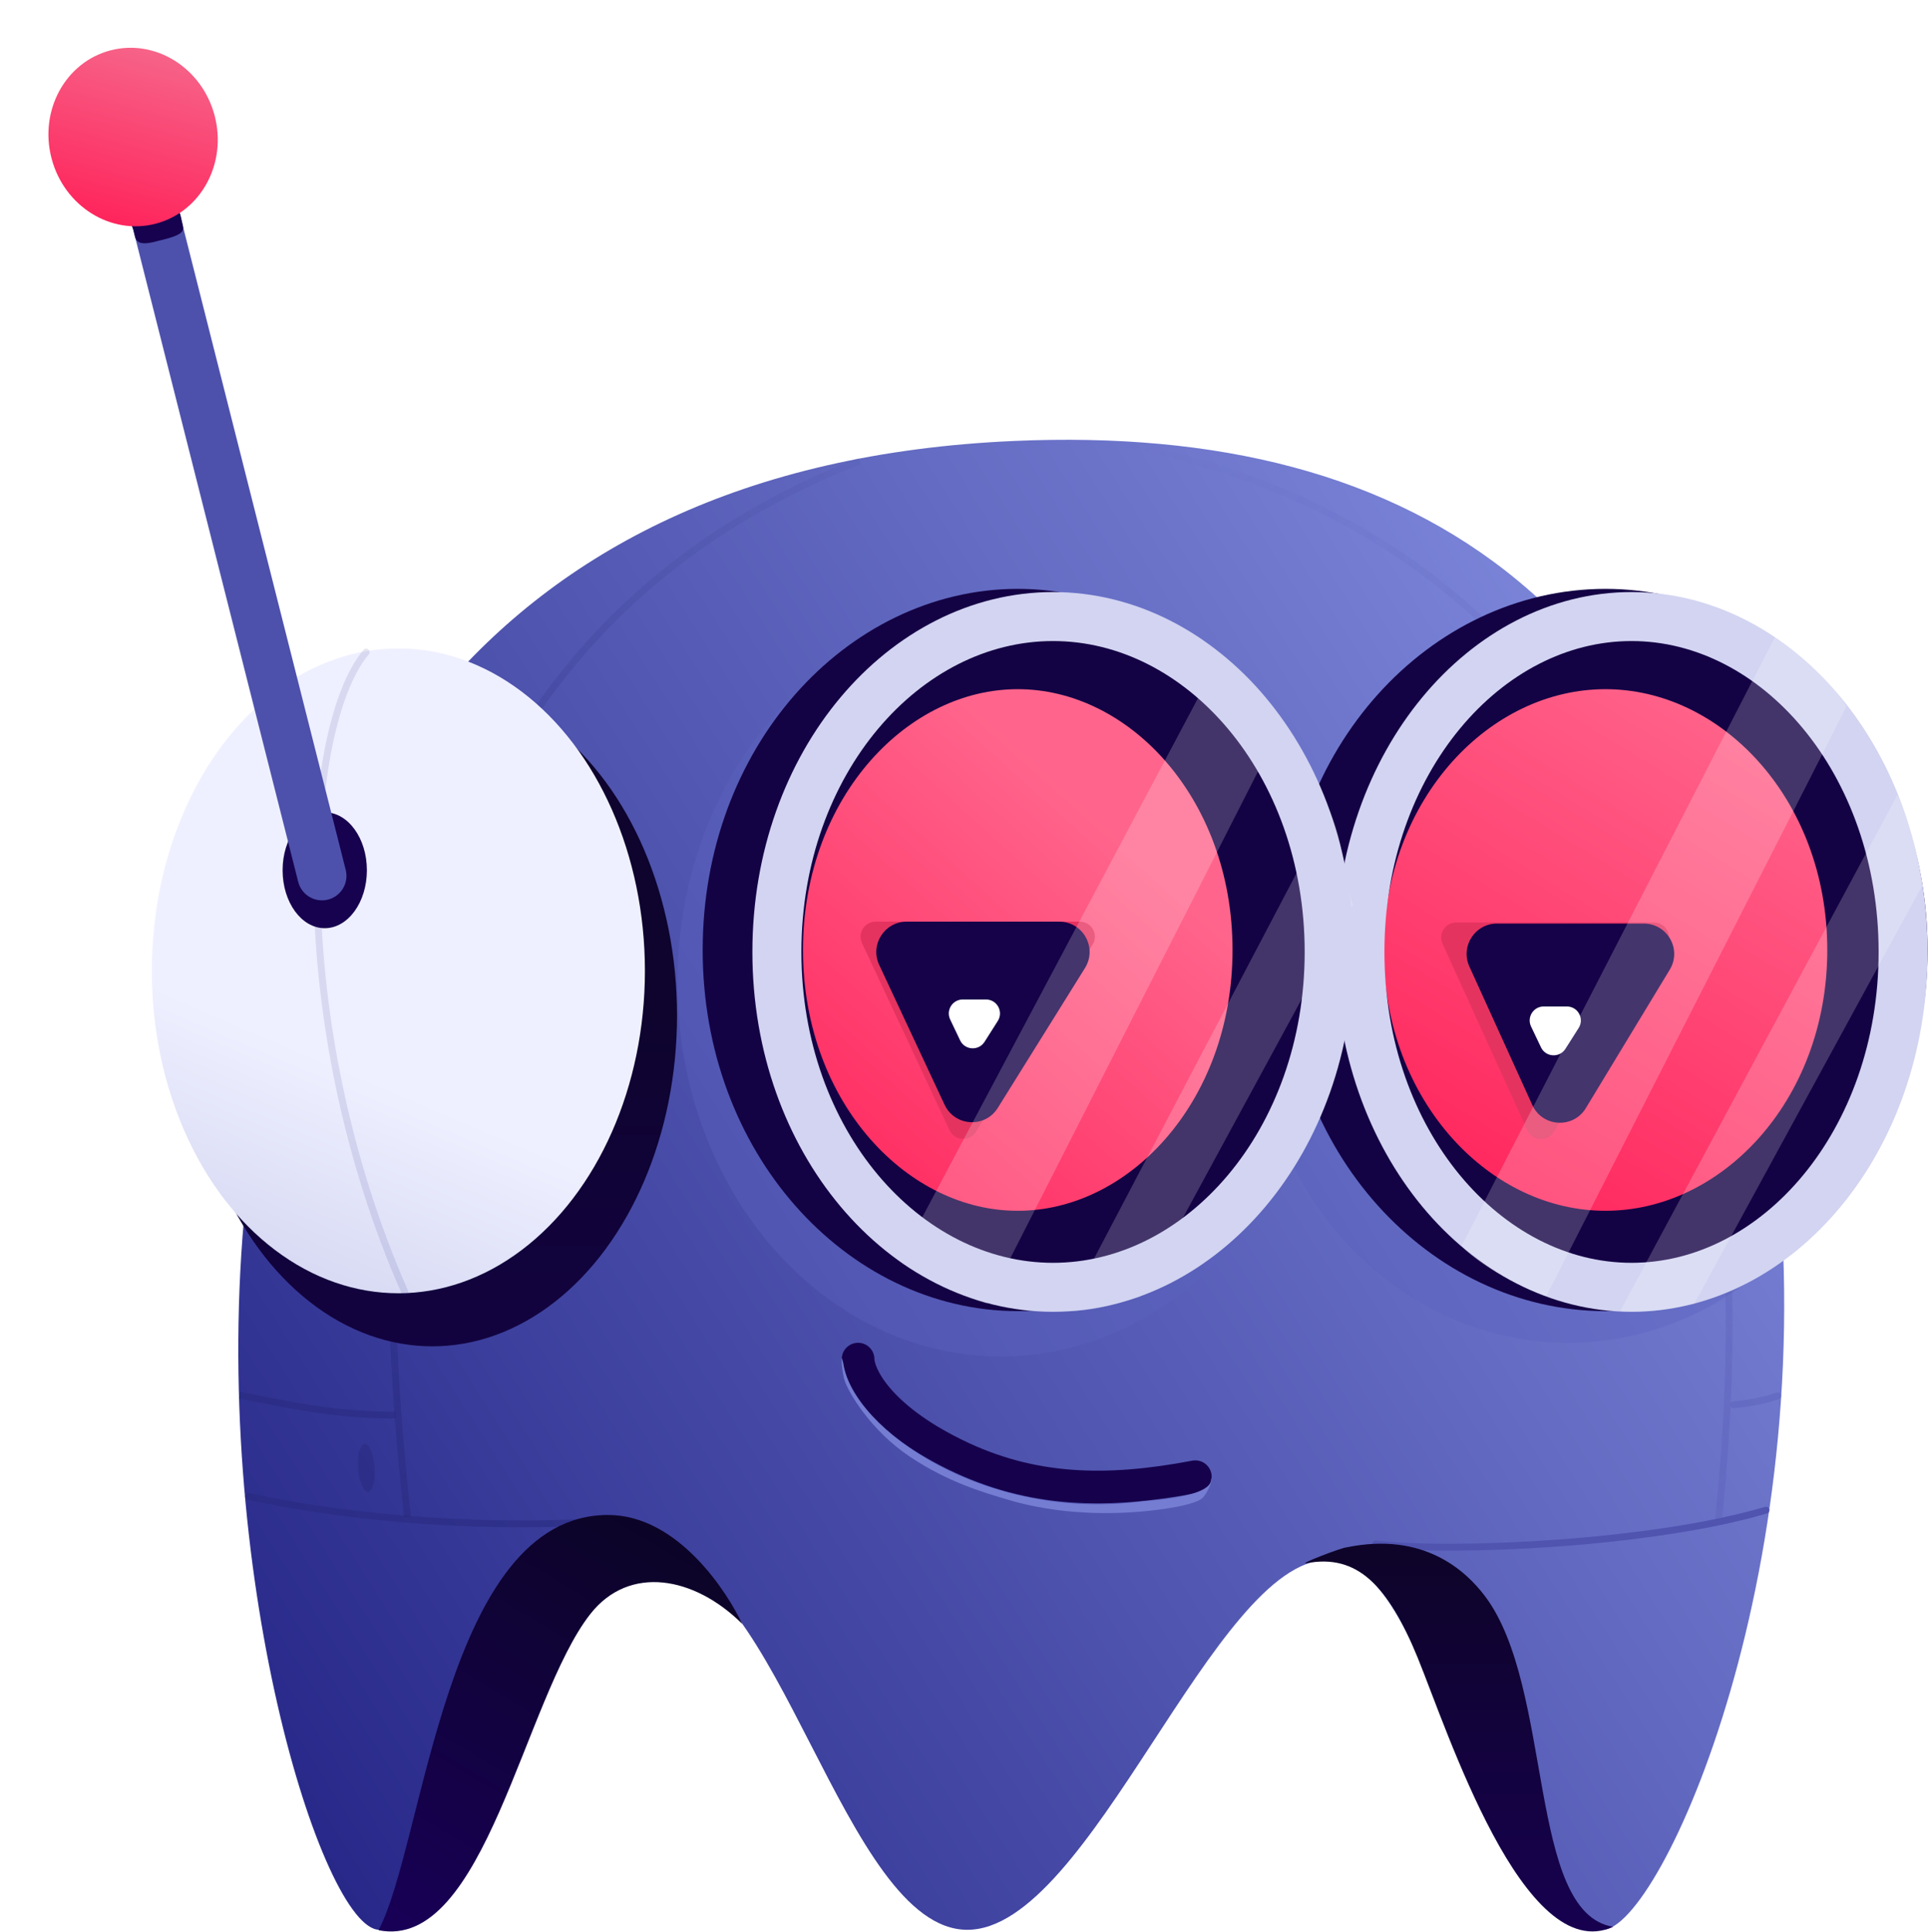 <svg width="1400" height="1403" viewBox="0 0 1400 1403" fill="none" xmlns="http://www.w3.org/2000/svg">
<path d="M1287.7 822.805C1238.13 437.206 1027.79 307.503 736.843 320.15C-55.008 354.573 192.873 1401.2 275.502 1401.2C378.787 1401.2 385.673 1132.66 475.187 1132.66C564.701 1132.66 612.904 1401.2 702.414 1401.2C791.925 1401.2 881.446 1132.66 964.074 1132.66C1046.7 1132.66 1060.47 1401.2 1163.76 1401.2C1205.64 1401.2 1327.53 1132.66 1287.7 822.805Z" fill="url(#paint0_linear)"/>
<g style="mix-blend-mode:multiply" opacity="0.5">
<path d="M820.375 323C1324.88 428.5 1256.38 1009.5 1247.88 1104.5" stroke="url(#paint1_linear)" stroke-width="5" stroke-linecap="round" stroke-linejoin="round"/>
</g>
<g style="mix-blend-mode:multiply" opacity="0.5">
<path d="M180.375 1086.5C236.375 1099 334.875 1111.5 440.375 1104.5" stroke="#26287B" stroke-width="5" stroke-linecap="round" stroke-linejoin="round"/>
</g>
<path d="M998.875 1121.09C1055.87 1127.5 1199.38 1121.09 1282.38 1096.5" stroke="#5054AF" stroke-width="5" stroke-linecap="round" stroke-linejoin="round"/>
<path d="M441.516 1100C323.387 1100 308.259 1338.15 274.875 1401.5C351.916 1416.91 380.422 1233.32 428.676 1171.9C456.925 1135.95 504.217 1144.6 538.875 1179C528.875 1157.5 492.877 1100 441.516 1100Z" fill="url(#paint2_linear)"/>
<path d="M1078.39 1159.06C1128.38 1225.5 1108.88 1389 1171.38 1399C1106.42 1428.61 1050.88 1256 1029.38 1203.5C1007.88 1151 985.375 1128.15 948.875 1135C940.875 1136.5 974.707 1123.47 977.875 1123.5C1033.88 1112 1064.47 1140.57 1078.39 1159.06Z" fill="url(#paint3_linear)"/>
<g style="mix-blend-mode:multiply" opacity="0.5">
<path d="M298.361 1101.23C286.34 990.417 275.643 835.687 314.21 690.438C352.744 545.318 440.426 409.727 625.292 336.825L623.458 332.174C436.825 405.772 348.232 542.827 309.378 689.155C270.558 835.355 281.361 990.875 293.39 1101.77L298.361 1101.23Z" fill="url(#paint4_linear)"/>
</g>
<ellipse rx="177.725" ry="240.258" transform="matrix(-1 0 0 1 313.895 737.3)" fill="url(#paint5_linear)"/>
<ellipse rx="179.028" ry="234.113" transform="matrix(-1 0 0 1 289.272 704.913)" fill="url(#paint6_linear)"/>
<g style="mix-blend-mode:multiply">
<path d="M265.875 473.499C220.768 526.872 206.875 740 293.875 937.999" stroke="#2B2C8C" stroke-opacity="0.12" stroke-width="5.082" stroke-linecap="round"/>
</g>
<ellipse cx="235.811" cy="631.873" rx="30.607" ry="42.084" fill="#17024F"/>
<path d="M233.788 635.942L91.876 75" stroke="#4D51AC" stroke-width="35.574" stroke-linecap="round"/>
<path d="M131.507 158C133.007 167 138.007 169.5 114.507 175C94.876 180.5 99.412 171.265 95.876 164.5C95.218 156.074 102.145 144.854 112.01 144.083C121.876 143.312 129.007 146.5 131.507 158Z" fill="#17024F"/>
<g filter="url(#filter0_d)">
<ellipse cx="96.653" cy="99.501" rx="61.213" ry="65.039" transform="rotate(-14.777 96.653 99.501)" fill="url(#paint7_linear)"/>
</g>
<path d="M867.962 1072.22C804.088 1084.33 749.421 1083.58 693.389 1056.09C637.357 1028.6 623.174 998.473 623.086 986.843" stroke="url(#paint8_linear)" stroke-width="23.716" stroke-linecap="round"/>
<g style="mix-blend-mode:multiply" opacity="0.4">
<ellipse cx="1138.88" cy="727.5" rx="228" ry="247.5" fill="#5B62BD"/>
</g>
<g style="mix-blend-mode:multiply" opacity="0.4">
<ellipse cx="726.876" cy="713.5" rx="235" ry="271.5" fill="#5B62BD"/>
</g>
<path d="M968.265 689.775C968.265 818.495 1060.49 915.566 1165.78 915.566C1271.07 915.566 1363.29 818.495 1363.29 689.775C1363.29 561.055 1271.07 463.984 1165.78 463.984C1060.49 463.984 968.265 561.055 968.265 689.775Z" fill="url(#paint9_linear)" stroke="#140344" stroke-width="72.842"/>
<path d="M987.505 691.186C987.505 829.079 1078.89 934.703 1184.72 934.703C1290.54 934.703 1381.93 829.079 1381.93 691.186C1381.93 553.292 1290.54 447.669 1184.72 447.669C1078.89 447.669 987.505 553.292 987.505 691.186Z" stroke="#D2D4F1" stroke-width="35.574"/>
<path d="M546.666 689.774C546.666 819.297 637.299 915.566 739.038 915.566C840.777 915.566 931.41 819.297 931.41 689.774C931.41 560.251 840.777 463.983 739.038 463.983C637.299 463.983 546.666 560.251 546.666 689.774Z" fill="url(#paint10_linear)" stroke="#140344" stroke-width="72.842"/>
<g filter="url(#filter1_f)">
<path d="M1128.28 821.816L1210.39 686.35C1214.79 679.087 1209.56 669.803 1201.07 669.803H1057.39C1049.46 669.803 1044.19 677.995 1047.47 685.211L1109.04 820.677C1112.67 828.652 1123.74 829.308 1128.28 821.816Z" fill="#E53360"/>
</g>
<g filter="url(#filter2_f)">
<path d="M708.605 821.841L793.365 685.873C797.89 678.614 792.67 669.209 784.116 669.209H635.787C627.81 669.209 622.536 677.497 625.914 684.723L689.484 820.692C693.146 828.523 704.031 829.178 708.605 821.841Z" fill="#E53360"/>
</g>
<path d="M1151.54 804.601L1212.48 704.043C1221.38 689.367 1210.81 670.607 1193.65 670.607H1087C1070.98 670.607 1060.32 687.161 1066.95 701.742L1112.66 802.3C1119.98 818.415 1142.36 819.739 1151.54 804.601Z" fill="#150248"/>
<path d="M724.525 804.454L787.843 702.881C796.987 688.213 786.44 669.209 769.155 669.209H658.349C642.23 669.209 631.573 685.957 638.399 700.558L685.888 802.131C693.287 817.956 715.284 819.279 724.525 804.454Z" fill="#150248"/>
<path d="M714.923 756.458L724.537 741.316C728.833 734.55 723.972 725.705 715.956 725.705H699.133C691.662 725.705 686.744 733.494 689.956 740.238L697.166 755.38C700.602 762.596 710.639 763.205 714.923 756.458Z" fill="white"/>
<path d="M1136.73 761.54L1146.34 746.399C1150.64 739.632 1145.78 730.787 1137.76 730.787H1120.94C1113.47 730.787 1108.55 738.576 1111.76 745.321L1118.97 760.462C1122.41 767.678 1132.44 768.288 1136.73 761.54Z" fill="white"/>
<path d="M1061.38 904.5L1288.88 462.5C1313.38 479 1333.16 500.146 1340.88 513L1122.88 941C1102.38 934.5 1070.38 916 1061.38 904.5Z" fill="white" fill-opacity="0.2"/>
<path d="M1176.38 952L1377.88 577C1390.38 606 1392.38 624.5 1395.88 643L1230.38 946.5C1216.88 949.5 1199.88 953.5 1176.38 952Z" fill="white" fill-opacity="0.2"/>
<path d="M652.876 915.5L886.876 475C909.876 493.5 923.376 511 931.876 524L716.876 946.5C695.376 940.5 664.876 925 652.876 915.5Z" fill="white" fill-opacity="0.2"/>
<path d="M774.376 952L965.376 588.5C977.876 618.5 972.376 624.5 982.376 657L827.876 941.5C815.376 945 797.376 952 774.376 952Z" fill="white" fill-opacity="0.2"/>
<path d="M564.129 691.186C564.129 828.805 656.765 934.703 764.647 934.703C872.528 934.703 965.164 828.805 965.164 691.186C965.164 553.566 872.528 447.669 764.647 447.669C656.765 447.669 564.129 553.566 564.129 691.186Z" stroke="#D2D4F1" stroke-width="35.574"/>
<path d="M873.876 1086.98C880.902 1077.84 879.967 1070.04 879.375 1074.98C877.875 1087.48 832.144 1089.74 830.375 1089.98C716.375 1105.48 619.376 1037.98 612.376 989.978C609.876 978.479 611.376 996.977 613.376 1002.48C615.876 1010.48 631.848 1038.31 660.376 1057.48C688.554 1076.42 714.523 1083.62 730.298 1088.45C769.884 1100.58 809.702 1099.58 834.376 1096.98L834.511 1096.96C837.527 1096.65 868.965 1093.36 873.876 1086.98Z" fill="#757DD2"/>
<g style="mix-blend-mode:multiply" opacity="0.5">
<path d="M173.875 1013C218.875 1022 246.875 1027.5 287.375 1027.5" stroke="#26287B" stroke-width="5"/>
</g>
<g style="mix-blend-mode:multiply" opacity="0.5">
<ellipse cx="266.07" cy="1065.87" rx="6" ry="17.5" transform="rotate(-3.96 266.07 1065.87)" fill="#26287B"/>
</g>
<g style="mix-blend-mode:multiply" opacity="0.5">
<path d="M1258.88 1020C1268.38 1019.17 1281.38 1017 1290.88 1013.5" stroke="#5C61BA" stroke-width="5" stroke-linecap="round" stroke-linejoin="round"/>
</g>
<defs>
<filter id="filter0_d" x="0.548" y="0.672" width="192.21" height="197.657" filterUnits="userSpaceOnUse" color-interpolation-filters="sRGB">
<feFlood flood-opacity="0" result="BackgroundImageFix"/>
<feColorMatrix in="SourceAlpha" type="matrix" values="0 0 0 0 0 0 0 0 0 0 0 0 0 0 0 0 0 0 127 0" result="hardAlpha"/>
<feOffset/>
<feGaussianBlur stdDeviation="10.164"/>
<feComposite in2="hardAlpha" operator="out"/>
<feColorMatrix type="matrix" values="0 0 0 0 0.884 0 0 0 0 0.318 0 0 0 0 0.976 0 0 0 0.28 0"/>
<feBlend mode="normal" in2="BackgroundImageFix" result="effect1_dropShadow"/>
<feBlend mode="normal" in="SourceGraphic" in2="effect1_dropShadow" result="shape"/>
</filter>
<filter id="filter1_f" x="1029.54" y="652.863" width="199.382" height="191.143" filterUnits="userSpaceOnUse" color-interpolation-filters="sRGB">
<feFlood flood-opacity="0" result="BackgroundImageFix"/>
<feBlend mode="normal" in="SourceGraphic" in2="BackgroundImageFix" result="shape"/>
<feGaussianBlur stdDeviation="8.47" result="effect1_foregroundBlur"/>
</filter>
<filter id="filter2_f" x="607.936" y="652.27" width="204.036" height="191.645" filterUnits="userSpaceOnUse" color-interpolation-filters="sRGB">
<feFlood flood-opacity="0" result="BackgroundImageFix"/>
<feBlend mode="normal" in="SourceGraphic" in2="BackgroundImageFix" result="shape"/>
<feGaussianBlur stdDeviation="8.47" result="effect1_foregroundBlur"/>
</filter>
<linearGradient id="paint0_linear" x1="1176.59" y1="430.95" x2="8.746" y2="1175.74" gradientUnits="userSpaceOnUse">
<stop stop-color="#7D87DA"/>
<stop offset="1" stop-color="#212183"/>
</linearGradient>
<linearGradient id="paint1_linear" x1="1331.38" y1="1123.5" x2="737.375" y2="247" gradientUnits="userSpaceOnUse">
<stop stop-color="#5C61BA"/>
<stop offset="1" stop-color="#5C61BA" stop-opacity="0"/>
</linearGradient>
<linearGradient id="paint2_linear" x1="465.287" y1="1102.62" x2="284.271" y2="1405.42" gradientUnits="userSpaceOnUse">
<stop stop-color="#0C0427"/>
<stop offset="1" stop-color="#180057"/>
</linearGradient>
<linearGradient id="paint3_linear" x1="1056.87" y1="1133.38" x2="1056.87" y2="1411.02" gradientUnits="userSpaceOnUse">
<stop stop-color="#0E042A"/>
<stop offset="1" stop-color="#170151"/>
</linearGradient>
<linearGradient id="paint4_linear" x1="308.875" y1="1116.5" x2="608.375" y2="216.5" gradientUnits="userSpaceOnUse">
<stop stop-color="#26287B"/>
<stop offset="1" stop-color="#26287B" stop-opacity="0"/>
</linearGradient>
<linearGradient id="paint5_linear" x1="177.725" y1="0" x2="177.725" y2="480.516" gradientUnits="userSpaceOnUse">
<stop stop-color="#0E042E"/>
<stop offset="1" stop-color="#170152"/>
</linearGradient>
<linearGradient id="paint6_linear" x1="55.669" y1="59.155" x2="230.103" y2="467.264" gradientUnits="userSpaceOnUse">
<stop stop-color="#EFF0FF"/>
<stop offset="0.944" stop-color="#B0B4E0"/>
</linearGradient>
<linearGradient id="paint7_linear" x1="150.229" y1="44.738" x2="76.649" y2="171.344" gradientUnits="userSpaceOnUse">
<stop stop-color="#F6688C"/>
<stop offset="1" stop-color="#FF2159"/>
</linearGradient>
<linearGradient id="paint8_linear" x1="667.876" y1="985" x2="784.376" y2="1115" gradientUnits="userSpaceOnUse">
<stop stop-color="#16024C"/>
<stop offset="1" stop-color="#16024C"/>
</linearGradient>
<linearGradient id="paint9_linear" x1="1078.37" y1="913.427" x2="1309.74" y2="535.533" gradientUnits="userSpaceOnUse">
<stop stop-color="#FF2159"/>
<stop offset="1" stop-color="#FF658C"/>
</linearGradient>
<linearGradient id="paint10_linear" x1="566.801" y1="887.719" x2="867.573" y2="553.527" gradientUnits="userSpaceOnUse">
<stop stop-color="#FF2159"/>
<stop offset="0.833" stop-color="#FF658C"/>
</linearGradient>
</defs>
</svg>
